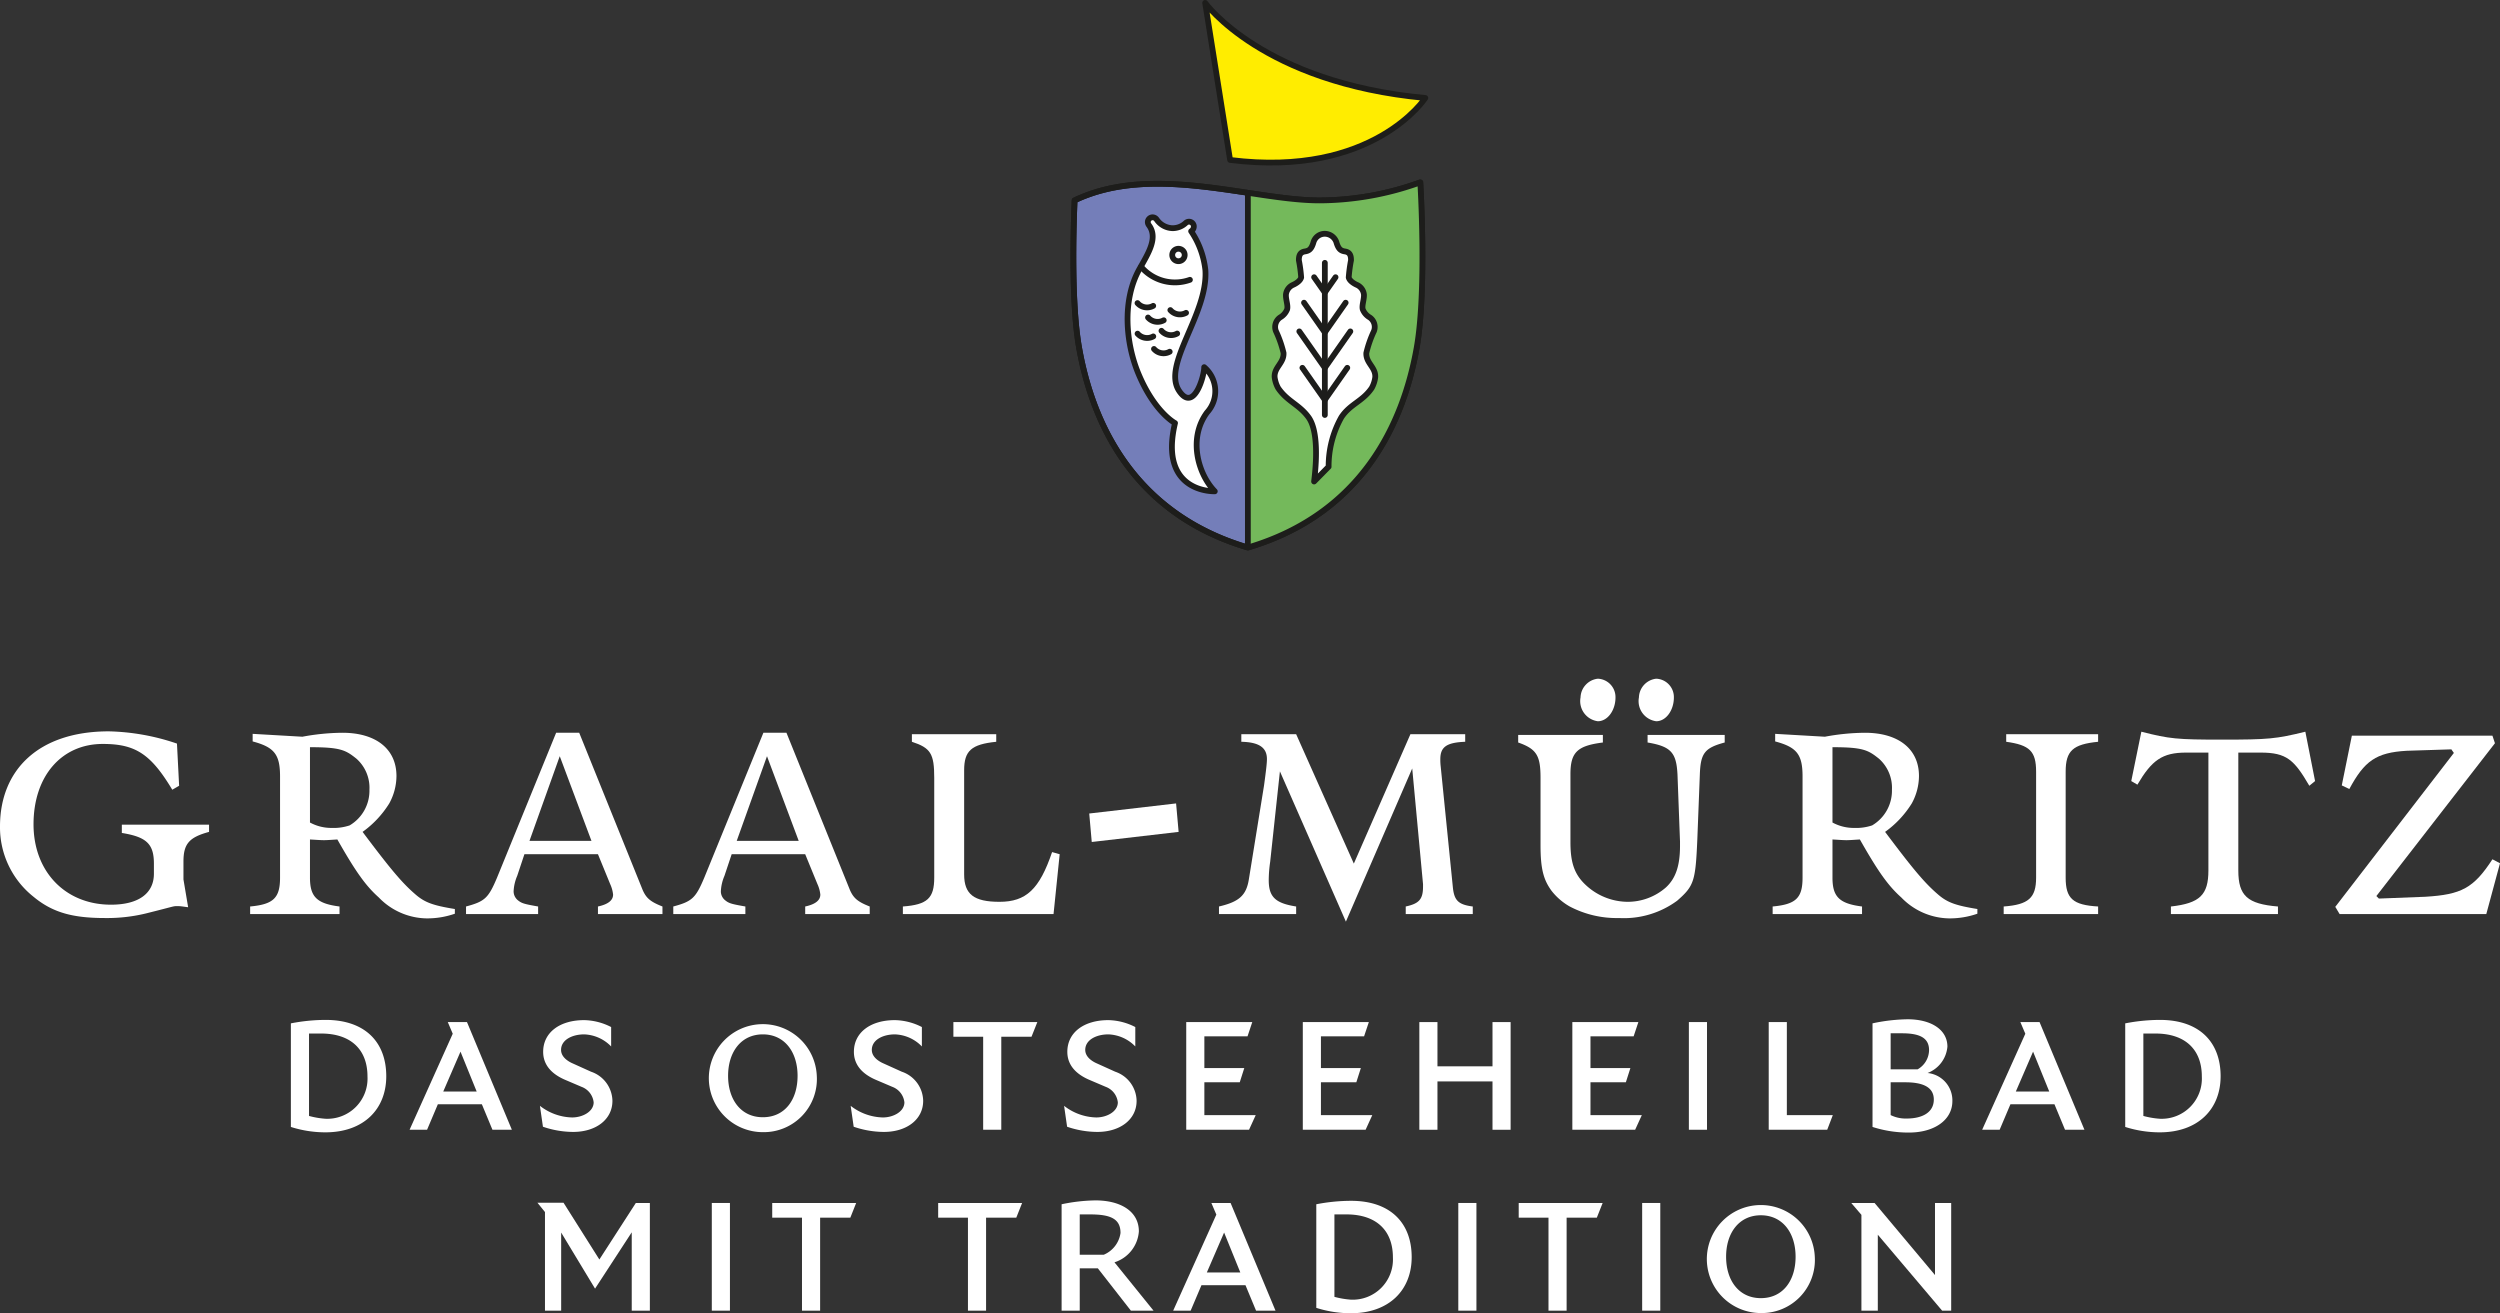 <svg xmlns="http://www.w3.org/2000/svg" xmlns:xlink="http://www.w3.org/1999/xlink" viewBox="0 0 246.29 129.375"><rect x="0" y="0" width="246.29" height="129.375" fill="#333333" stroke="none"/><defs><style>.a,.e,.h{fill:none;}.b{clip-path:url(#a);}.c{fill:#fff;}.d{fill:#ffed00;}.e,.h{stroke:#1d1d1b;stroke-linejoin:round;stroke-width:0.569px;}.f{fill:#747eb9;}.g{fill:#74b95b;}.h{stroke-linecap:round;}</style><clipPath id="a" transform="translate(-174.493 -356.257)"><rect class="a" x="174.493" y="356.257" width="246.29" height="129.376"/></clipPath></defs><g class="b"><g class="b"><path class="c" d="M192.567,441.124v1.775l.461,2.735c-.356-.037-.675-.108-.994-.108-.533,0-.143-.035-2.983.674a16.198,16.198,0,0,1-4.225.498c-3.232,0-5.185-.568-7.03-2.095a8.734,8.734,0,0,1-3.303-6.924c0-5.575,3.799-9.373,10.723-9.373a22.138,22.138,0,0,1,6.711,1.207l.213,4.154-.675.391c-2.129-3.551-3.657-4.51-6.852-4.51-4.048,0-6.817,3.16-6.817,7.918,0,4.652,3.124,7.918,7.633,7.918,2.699,0,4.226-1.1,4.226-3.053v-.994c0-1.953-.746-2.629-3.16-3.02v-.816h8.593v.711c-1.954.533-2.521,1.172-2.521,2.912" transform="translate(-174.493 -356.257)"/><path class="c" d="M210.889,434.057a3.972,3.972,0,0,1-1.953,3.516,5.005,5.005,0,0,1-1.776.248,4.389,4.389,0,0,1-2.13-.533v-7.42c3.017,0,3.515.283,4.58,1.134a3.837,3.837,0,0,1,1.279,3.055m8.415,12.215v-.462c-2.166-.354-2.983-.64-3.941-1.491-1.314-1.137-2.486-2.557-5.15-6.108a9.828,9.828,0,0,0,2.628-2.804,5.674,5.674,0,0,0,.71-2.699c0-2.664-2.023-4.262-5.326-4.262a22.207,22.207,0,0,0-3.942.39l-4.9-.283v.746c2.131.569,2.699,1.278,2.699,3.444v9.978c0,1.989-.638,2.627-2.947,2.84v.746h8.807v-.746c-2.238-.283-2.912-.959-2.912-2.84v-3.763c.603.035,1.065.07,1.384.07.285,0,.746-.035,1.314-.07,1.775,3.125,2.77,4.544,4.084,5.716a6.68,6.68,0,0,0,4.722,2.059,8.25,8.25,0,0,0,2.77-.461" transform="translate(-174.493 -356.257)"/><path class="c" d="M232.762,439.098h-6.108l2.983-8.344Zm6.994,7.209v-.746c-1.172-.461-1.598-.816-1.953-1.633l-6.249-15.482h-2.273l-5.823,14.275c-.852,2.024-1.207,2.344-3.054,2.84v.746h7.102v-.746c-1.42-.248-1.633-.318-2.023-.639a1.133,1.133,0,0,1-.391-.851,4.342,4.342,0,0,1,.354-1.528l.71-2.131h7.245l1.207,2.948a3.251,3.251,0,0,1,.284,1.029q0,.852-1.491,1.172v.746Z" transform="translate(-174.493 -356.257)"/><path class="c" d="M253.179,439.098h-6.108l2.983-8.344Zm6.995,7.209v-.746c-1.172-.461-1.598-.816-1.953-1.633l-6.25-15.482h-2.272l-5.824,14.275c-.851,2.024-1.207,2.344-3.053,2.84v.746h7.102v-.746c-1.421-.248-1.634-.318-2.024-.639a1.133,1.133,0,0,1-.391-.851,4.364,4.364,0,0,1,.354-1.528l.711-2.131h7.244l1.208,2.948a3.243,3.243,0,0,1,.283,1.029q0,.852-1.491,1.172v.746Z" transform="translate(-174.493 -356.257)"/><path class="c" d="M278.284,446.307h-14.843v-.746c2.415-.178,3.089-.816,3.089-2.84v-9.836c0-2.379-.354-2.947-2.201-3.551v-.746h8.309v.746c-2.45.248-3.161.887-3.161,2.805v10.262c0,1.953.959,2.699,3.481,2.699,2.627,0,3.941-1.242,5.183-4.9l.747.212Z" transform="translate(-174.493 -356.257)"/><polygon class="c" points="107.555 82.949 107.307 80.144 115.864 79.15 116.113 81.955 107.555 82.949"/><path class="c" d="M312.98,446.307v-.746c1.313-.283,1.704-.709,1.704-1.953v-.248l-1.065-11.399-6.534,15.092-6.5-14.807-.959,8.913a12.846,12.846,0,0,0-.142,1.81c0,1.669.676,2.274,2.7,2.592v.746h-7.602v-.746c1.988-.461,2.698-1.1,2.947-2.698l1.493-9.232c.178-1.314.284-2.166.284-2.593,0-1.135-.782-1.668-2.523-1.704v-.746h5.401l5.683,12.748,5.574-12.748h5.397v.746c-1.81.071-2.45.496-2.45,1.704a5.597,5.597,0,0,0,.035.71l1.208,12.002c.142,1.243.568,1.633,1.953,1.811v.746Z" transform="translate(-174.493 -356.257)"/><path class="c" d="M337.657,427.311a1.998,1.998,0,0,1-1.704-2.344,1.916,1.916,0,0,1,1.704-1.847,1.814,1.814,0,0,1,1.74,1.847c0,1.278-.781,2.344-1.74,2.344m-5.752,0a1.998,1.998,0,0,1-1.704-2.344,1.917,1.917,0,0,1,1.704-1.847,1.814,1.814,0,0,1,1.74,1.847c0,1.278-.781,2.344-1.74,2.344m10.049,5.254-.248,6.393c-.178,4.119-.32,4.58-1.988,6.035a8.851,8.851,0,0,1-5.717,1.705,9.945,9.945,0,0,1-4.865-1.137,6.055,6.055,0,0,1-1.776-1.527c-.816-1.1-1.1-2.201-1.1-4.508v-6.641c0-2.201-.391-2.841-2.202-3.48v-.746h8.344v.746c-2.52.32-3.195.959-3.195,3.125v6.711c0,2.166.462,3.338,1.775,4.439a6.093,6.093,0,0,0,3.835,1.42,5.709,5.709,0,0,0,3.799-1.42c.959-.888,1.385-2.131,1.385-4.084v-.426l-.248-6.605c-.108-2.166-.64-2.77-2.947-3.16v-.746h7.598v.746c-1.988.533-2.379,1.066-2.45,3.16" transform="translate(-174.493 -356.257)"/><path class="c" d="M360.88,434.057a3.97,3.97,0,0,1-1.953,3.516,5.005,5.005,0,0,1-1.776.248,4.392,4.392,0,0,1-2.13-.533v-7.42c3.018,0,3.515.283,4.581,1.134a3.836,3.836,0,0,1,1.278,3.055m8.416,12.215v-.462c-2.166-.354-2.983-.64-3.941-1.491-1.315-1.137-2.487-2.557-5.15-6.108a9.828,9.828,0,0,0,2.628-2.804,5.686,5.686,0,0,0,.71-2.699c0-2.664-2.024-4.262-5.326-4.262a22.207,22.207,0,0,0-3.942.39l-4.9-.283v.746c2.131.569,2.698,1.278,2.698,3.444v9.978c0,1.989-.638,2.627-2.946,2.84v.746h8.806v-.746c-2.237-.283-2.912-.959-2.912-2.84v-3.763c.603.035,1.066.07,1.384.07.286,0,.746-.035,1.315-.07,1.775,3.125,2.769,4.544,4.084,5.716a6.678,6.678,0,0,0,4.721,2.059,8.255,8.255,0,0,0,2.771-.461" transform="translate(-174.493 -356.257)"/><path class="c" d="M371.888,446.307v-.746c2.449-.178,3.194-.852,3.194-2.84v-10.439c0-2.024-.637-2.628-2.946-2.948v-.746h9.055v.746c-2.487.248-3.197.887-3.197,2.948v10.439c0,2.059.71,2.698,3.197,2.84v.746Z" transform="translate(-174.493 -356.257)"/><path class="c" d="M401.998,433.667c-1.491-2.557-2.237-3.268-4.794-3.268h-2.201v11.612c0,2.486.888,3.302,3.906,3.551v.746h-10.547v-.746c2.842-.319,3.694-1.137,3.694-3.551v-11.612h-2.203c-2.342,0-3.373.747-4.792,3.161l-.604-.355.994-4.864c2.77.709,3.516.781,7.919.781,4.615,0,5.36-.072,8.236-.781l.959,4.864Z" transform="translate(-174.493 -356.257)"/><path class="c" d="M419.433,446.307h-14.452l-.426-.711,11.683-15.162-.249-.354-4.405.141c-3.016.178-4.153.994-5.644,3.765l-.745-.355.994-4.9h13.848l.248.746-11.682,15.055.248.248,4.581-.178c3.551-.213,4.759-.852,6.605-3.691l.746.39Z" transform="translate(-174.493 -356.257)"/><path class="c" d="M210.696,462.304a3.962,3.962,0,0,1-4.145,4.168,8.337,8.337,0,0,1-1.615-.277v-8.12h1.169c3.04,0,4.591,1.657,4.591,4.229m1.85-.021c0-3.399-2.126-5.549-5.974-5.549a17.984,17.984,0,0,0-3.423.341v10.204a11.17,11.17,0,0,0,3.402.531c3.763,0,5.995-2.272,5.995-5.527" transform="translate(-174.493 -356.257)"/><path class="c" d="M221.454,463.793h-3.295l1.701-3.932Zm3.466,3.764-4.422-10.608h-1.891l.488,1.148-4.252,9.46h1.723l1.062-2.51h4.337l1.042,2.51Z" transform="translate(-174.493 -356.257)"/><path class="c" d="M230.958,467.77a9.248,9.248,0,0,1-2.977-.512l-.297-2.059a5.342,5.342,0,0,0,3.168,1.145c1.063,0,2.126-.594,2.126-1.488a1.842,1.842,0,0,0-1.191-1.528l-1.552-.662c-1.679-.701-2.232-1.742-2.232-2.785,0-1.912,1.637-3.125,4.039-3.125a6.044,6.044,0,0,1,2.658.681v1.913a3.881,3.881,0,0,0-2.658-1.19c-1.169,0-2.275.533-2.275,1.53,0,.66.617,1.105,1.17,1.341l1.786.807a3.091,3.091,0,0,1,2.104,2.869c0,1.85-1.637,3.063-3.869,3.063" transform="translate(-174.493 -356.257)"/><path class="c" d="M253.067,462.241c0,2.36-1.253,4.081-3.422,4.081-2.148,0-3.423-1.721-3.423-4.081,0-2.339,1.275-4.082,3.423-4.082,2.147,0,3.422,1.743,3.422,4.082m1.893,0a5.32,5.32,0,1,0-5.315,5.551,5.23,5.23,0,0,0,5.315-5.551" transform="translate(-174.493 -356.257)"/><path class="c" d="M261.571,467.77a9.253,9.253,0,0,1-2.977-.512l-.296-2.059a5.34,5.34,0,0,0,3.168,1.145c1.062,0,2.125-.594,2.125-1.488a1.841,1.841,0,0,0-1.19-1.528l-1.553-.662c-1.679-.701-2.232-1.742-2.232-2.785,0-1.912,1.637-3.125,4.039-3.125a6.04,6.04,0,0,1,2.658.681v1.913a3.877,3.877,0,0,0-2.658-1.19c-1.169,0-2.274.533-2.274,1.53,0,.66.616,1.105,1.169,1.341l1.786.807a3.089,3.089,0,0,1,2.104,2.869c0,1.85-1.637,3.063-3.869,3.063" transform="translate(-174.493 -356.257)"/><polygon class="c" points="101.62 102.136 98.643 102.136 98.643 111.3 96.857 111.3 96.857 102.136 93.924 102.136 93.924 100.691 102.194 100.691 101.62 102.136"/><path class="c" d="M282.597,467.77a9.248,9.248,0,0,1-2.977-.512l-.297-2.059a5.342,5.342,0,0,0,3.168,1.145c1.062,0,2.126-.594,2.126-1.488a1.842,1.842,0,0,0-1.191-1.528l-1.553-.662c-1.678-.701-2.231-1.742-2.231-2.785,0-1.912,1.637-3.125,4.039-3.125a6.035,6.035,0,0,1,2.657.681v1.913a3.875,3.875,0,0,0-2.657-1.19c-1.169,0-2.274.533-2.274,1.53,0,.66.616,1.105,1.169,1.341l1.786.807a3.091,3.091,0,0,1,2.104,2.869c0,1.85-1.637,3.063-3.869,3.063" transform="translate(-174.493 -356.257)"/><polygon class="c" points="123.05 111.3 116.863 111.3 116.863 100.692 123.369 100.692 122.902 102.094 118.649 102.094 118.649 105.22 122.582 105.22 122.136 106.622 118.649 106.622 118.649 109.856 123.709 109.856 123.05 111.3"/><polygon class="c" points="134.534 111.3 128.347 111.3 128.347 100.692 134.853 100.692 134.385 102.094 130.133 102.094 130.133 105.22 134.066 105.22 133.62 106.622 130.133 106.622 130.133 109.856 135.193 109.856 134.534 111.3"/><polygon class="c" points="147.035 111.3 147.035 106.537 141.613 106.537 141.613 111.3 139.828 111.3 139.828 100.692 141.613 100.692 141.613 105.05 147.035 105.05 147.035 100.692 148.82 100.692 148.82 111.3 147.035 111.3"/><polygon class="c" points="161.088 111.3 154.901 111.3 154.901 100.692 161.406 100.692 160.94 102.094 156.687 102.094 156.687 105.22 160.62 105.22 160.174 106.622 156.687 106.622 156.687 109.856 161.747 109.856 161.088 111.3"/><rect class="c" x="166.381" y="100.69" width="1.786" height="10.609"/><polygon class="c" points="180.009 111.3 174.247 111.3 174.247 100.692 176.033 100.692 176.033 109.856 180.562 109.856 180.009 111.3"/><path class="c" d="M364.536,459.711a2.206,2.206,0,0,1-1.127,1.892h-2.657v-3.55h1.106c1.679,0,2.678.404,2.678,1.658m2.297,5.017a2.709,2.709,0,0,0-2.445-2.762,3.062,3.062,0,0,0,1.956-2.595c0-1.658-1.573-2.699-3.934-2.699a17.427,17.427,0,0,0-3.444.402v10.205a11.497,11.497,0,0,0,3.594.553c2.465,0,4.273-1.211,4.273-3.104m-1.829-.148c0,1.254-1.105,1.871-2.679,1.871a3.341,3.341,0,0,1-1.573-.34v-3.231h1.446c1.637,0,2.806.426,2.806,1.7" transform="translate(-174.493 -356.257)"/><path class="c" d="M376.378,463.793h-3.295l1.7-3.932Zm3.466,3.764-4.423-10.608h-1.891l.489,1.148-4.252,9.46h1.722l1.063-2.51h4.337l1.042,2.51Z" transform="translate(-174.493 -356.257)"/><path class="c" d="M391.408,462.304a3.961,3.961,0,0,1-4.145,4.168,8.324,8.324,0,0,1-1.615-.277v-8.12h1.169c3.04,0,4.591,1.657,4.591,4.229m1.851-.021c0-3.399-2.126-5.549-5.976-5.549a17.961,17.961,0,0,0-3.421.341v10.204a11.169,11.169,0,0,0,3.401.531c3.764,0,5.996-2.272,5.996-5.527" transform="translate(-174.493 -356.257)"/><polygon class="c" points="62.236 129.12 62.236 121.403 58.622 126.952 55.284 121.426 55.284 129.12 53.689 129.12 53.689 119.405 52.945 118.49 55.518 118.49 59.047 124.081 62.64 118.512 64.022 118.512 64.022 129.12 62.236 129.12"/><rect class="c" x="70.124" y="118.512" width="1.786" height="10.608"/><polygon class="c" points="83.772 119.958 80.795 119.958 80.795 129.12 79.009 129.12 79.009 119.958 76.076 119.958 76.076 118.512 84.346 118.512 83.772 119.958"/><polygon class="c" points="100.121 119.958 97.144 119.958 97.144 129.12 95.359 129.12 95.359 119.958 92.425 119.958 92.425 118.512 100.695 118.512 100.121 119.958"/><path class="c" d="M284.882,477.724a2.74,2.74,0,0,1-1.658,2.147h-2.36v-3.975h1.042c2.02,0,2.976.447,2.976,1.828m3.253,7.653-3.848-4.762a3.457,3.457,0,0,0,2.403-3.041c0-2.018-1.85-3.059-4.274-3.059a17.113,17.113,0,0,0-3.338.382v10.48h1.786v-4.166h1.786l3.253,4.166Z" transform="translate(-174.493 -356.257)"/><path class="c" d="M296.683,481.613h-3.296l1.701-3.93Zm3.467,3.764-4.424-10.608h-1.893l.489,1.147-4.252,9.461h1.722l1.064-2.508h4.336l1.042,2.508Z" transform="translate(-174.493 -356.257)"/><path class="c" d="M311.716,480.127a3.961,3.961,0,0,1-4.145,4.167,8.424,8.424,0,0,1-1.616-.277v-8.122h1.169c3.041,0,4.592,1.658,4.592,4.232m1.85-.021c0-3.401-2.126-5.549-5.974-5.549a17.994,17.994,0,0,0-3.423.34v10.205a11.232,11.232,0,0,0,3.402.531c3.763,0,5.995-2.275,5.995-5.527" transform="translate(-174.493 -356.257)"/><rect class="c" x="143.666" y="118.512" width="1.786" height="10.608"/><polygon class="c" points="157.314 119.958 154.337 119.958 154.337 129.12 152.551 129.12 152.551 119.958 149.617 119.958 149.617 118.512 157.887 118.512 157.314 119.958"/><rect class="c" x="161.779" y="118.512" width="1.786" height="10.608"/><path class="c" d="M351.387,480.063c0,2.359-1.254,4.082-3.423,4.082-2.147,0-3.422-1.723-3.422-4.082,0-2.34,1.275-4.082,3.422-4.082,2.148,0,3.423,1.742,3.423,4.082m1.892,0a5.32,5.32,0,1,0-5.315,5.55,5.227,5.227,0,0,0,5.315-5.55" transform="translate(-174.493 -356.257)"/><polygon class="c" points="191.33 129.12 184.994 121.638 184.994 129.12 183.379 129.12 183.379 119.682 182.379 118.512 184.676 118.512 190.628 125.612 190.628 118.512 192.223 118.512 192.223 129.12 191.33 129.12"/><path class="d" d="M293.221,356.542s5.662,7.883,21.69,9.367c0,0-5.113,7.885-19.234,6.106Z" transform="translate(-174.493 -356.257)"/><path class="e" d="M293.221,356.542s5.662,7.883,21.69,9.367c0,0-5.113,7.885-19.234,6.106Z" transform="translate(-174.493 -356.257)"/><path class="f" d="M314.397,374.229a29.444,29.444,0,0,1-9.902,1.772c-6.717,0-16.443-3.686-24.137-.004-.135,3.253-.31,10.25.442,14.513,1.344,7.617,5.493,16.391,16.629,19.688,11.139-3.297,15.289-12.071,16.632-19.688,1.005-5.699.355-16.281.355-16.281Z" transform="translate(-174.493 -356.257)"/><path class="e" d="M314.397,374.229a29.444,29.444,0,0,1-9.902,1.772c-6.717,0-16.443-3.686-24.137-.004-.135,3.253-.31,10.25.442,14.513,1.344,7.617,5.493,16.391,16.629,19.688,11.139-3.297,15.289-12.071,16.632-19.688,1.005-5.699.355-16.281.355-16.281Z" transform="translate(-174.493 -356.257)"/><path class="g" d="M314.397,374.229a29.444,29.444,0,0,1-9.902,1.772,49.939,49.939,0,0,1-7.066-.749v34.946c11.139-3.297,15.289-12.071,16.632-19.688,1.005-5.699.355-16.281.355-16.281Z" transform="translate(-174.493 -356.257)"/><path class="c" d="M287.687,378.452a.533.533,0,0,1-.116-.312.475.475,0,0,1,.474-.475.498.498,0,0,1,.404.226,1.967,1.967,0,0,0,1.568.846,1.9,1.9,0,0,0,1.297-.519.465.465,0,0,1,.317-.121.472.472,0,0,1,.474.472.557.557,0,0,1-.266.467,8.47,8.47,0,0,1,1.404,3.84c.281,4.343-4.328,9.311-2.576,11.904,1.468,2.168,2.482-1.58,2.458-2.351a3.11,3.11,0,0,1,.286,4.457c-1.897,2.564-.893,6.07.758,7.773,0,0-5.563.225-3.917-6.723,0,0-2.011-1.056-3.598-4.845-1.246-2.975-1.662-7.231.112-10.368.885-1.566,1.817-3.044.921-4.271" transform="translate(-174.493 -356.257)"/><path class="e" d="M287.687,378.452a.533.533,0,0,1-.116-.312.475.475,0,0,1,.474-.475.498.498,0,0,1,.404.226,1.967,1.967,0,0,0,1.568.846,1.9,1.9,0,0,0,1.297-.519.465.465,0,0,1,.317-.121.472.472,0,0,1,.474.472.557.557,0,0,1-.266.467,8.47,8.47,0,0,1,1.404,3.84c.281,4.343-4.328,9.311-2.576,11.904,1.468,2.168,2.482-1.58,2.458-2.351a3.11,3.11,0,0,1,.286,4.457c-1.897,2.564-.893,6.07.758,7.773,0,0-5.563.225-3.917-6.723,0,0-2.011-1.056-3.598-4.845-1.246-2.975-1.662-7.231.112-10.368C287.651,381.157,288.583,379.679,287.687,378.452Z" transform="translate(-174.493 -356.257)"/><path class="h" d="M286.555,386.116a1.252,1.252,0,0,0,1.548.272" transform="translate(-174.493 -356.257)"/><path class="h" d="M287.592,387.537a1.247,1.247,0,0,0,.943.427,1.233,1.233,0,0,0,.604-.155" transform="translate(-174.493 -356.257)"/><path class="h" d="M288.917,388.846a1.248,1.248,0,0,0,.943.427,1.234,1.234,0,0,0,.604-.156" transform="translate(-174.493 -356.257)"/><path class="h" d="M289.791,386.805a1.253,1.253,0,0,0,1.548.271" transform="translate(-174.493 -356.257)"/><path class="h" d="M286.561,389.127a1.255,1.255,0,0,0,1.548.273" transform="translate(-174.493 -356.257)"/><path class="h" d="M288.179,390.635a1.251,1.251,0,0,0,.944.427,1.237,1.237,0,0,0,.604-.156" transform="translate(-174.493 -356.257)"/><path class="h" d="M291.718,383.823a4.387,4.387,0,0,1-4.81-1.283" transform="translate(-174.493 -356.257)"/><path class="h" d="M289.977,381.377a.613.613,0,1,1,.612.613A.612.612,0,0,1,289.977,381.377Z" transform="translate(-174.493 -356.257)"/><path class="c" d="M305.011,379.288a1.162,1.162,0,0,0-1.111.809c-.211.75-.479.873-.862.933-.467.076-.591.399-.585.871a13.919,13.919,0,0,1,.226,1.688c-.109.453-.833.746-.833.746a1.181,1.181,0,0,0-.667.935c-.029.487.221,1.067.118,1.461a1.583,1.583,0,0,1-.681.791,1.141,1.141,0,0,0-.422,1.362,11.084,11.084,0,0,1,.749,2.144c.049.999-.936,1.409-.879,2.383a2.934,2.934,0,0,0,.347,1.074c.899,1.327,2.07,1.612,2.992,2.881.813,1.118.891,3.571.549,6.326l1.432-1.455a9.849,9.849,0,0,1,1.256-4.871c.858-1.312,2.092-1.554,2.989-2.881a2.931,2.931,0,0,0,.348-1.074c.055-.974-.929-1.384-.879-2.383a10.948,10.948,0,0,1,.749-2.144,1.139,1.139,0,0,0-.424-1.362,1.578,1.578,0,0,1-.679-.791c-.102-.394.148-.974.119-1.461a1.184,1.184,0,0,0-.666-.935s-.724-.293-.834-.746a14.549,14.549,0,0,1,.226-1.688c.007-.472-.117-.795-.585-.871-.383-.06-.65-.183-.862-.933a1.219,1.219,0,0,0-1.131-.809" transform="translate(-174.493 -356.257)"/><path class="h" d="M305.011,379.288a1.162,1.162,0,0,0-1.111.809c-.211.75-.479.873-.862.933-.467.076-.591.399-.585.871a13.919,13.919,0,0,1,.226,1.688c-.109.453-.833.746-.833.746a1.181,1.181,0,0,0-.667.935c-.029.487.221,1.067.118,1.461a1.583,1.583,0,0,1-.681.791,1.141,1.141,0,0,0-.422,1.362,11.084,11.084,0,0,1,.749,2.144c.049.999-.936,1.409-.879,2.383a2.934,2.934,0,0,0,.347,1.074c.899,1.327,2.07,1.612,2.992,2.881.813,1.118.891,3.571.549,6.326l1.432-1.455a9.849,9.849,0,0,1,1.256-4.871c.858-1.312,2.092-1.554,2.989-2.881a2.931,2.931,0,0,0,.348-1.074c.055-.974-.929-1.384-.879-2.383a10.948,10.948,0,0,1,.749-2.144,1.139,1.139,0,0,0-.424-1.362,1.578,1.578,0,0,1-.679-.791c-.102-.394.148-.974.119-1.461a1.184,1.184,0,0,0-.666-.935s-.724-.293-.834-.746a14.549,14.549,0,0,1,.226-1.688c.007-.472-.117-.795-.585-.871-.383-.06-.65-.183-.862-.933A1.219,1.219,0,0,0,305.011,379.288Z" transform="translate(-174.493 -356.257)"/><line class="h" x1="130.518" y1="25.894" x2="130.518" y2="40.882"/><polyline class="h" points="128.307 36.236 130.518 39.393 132.729 36.236"/><polyline class="h" points="128.003 32.648 130.518 36.238 133.031 32.648"/><polyline class="h" points="128.466 29.82 130.518 32.75 132.569 29.82"/><polyline class="h" points="129.461 27.31 130.518 28.818 131.573 27.31"/><line class="e" x1="122.935" y1="18.995" x2="122.935" y2="53.94"/><path class="e" d="M314.397,374.229a29.444,29.444,0,0,1-9.902,1.772c-6.717,0-16.443-3.686-24.137-.004-.135,3.253-.31,10.25.442,14.513,1.344,7.617,5.493,16.391,16.629,19.688,11.139-3.297,15.289-12.071,16.632-19.688,1.005-5.699.355-16.281.355-16.281Z" transform="translate(-174.493 -356.257)"/></g></g></svg>